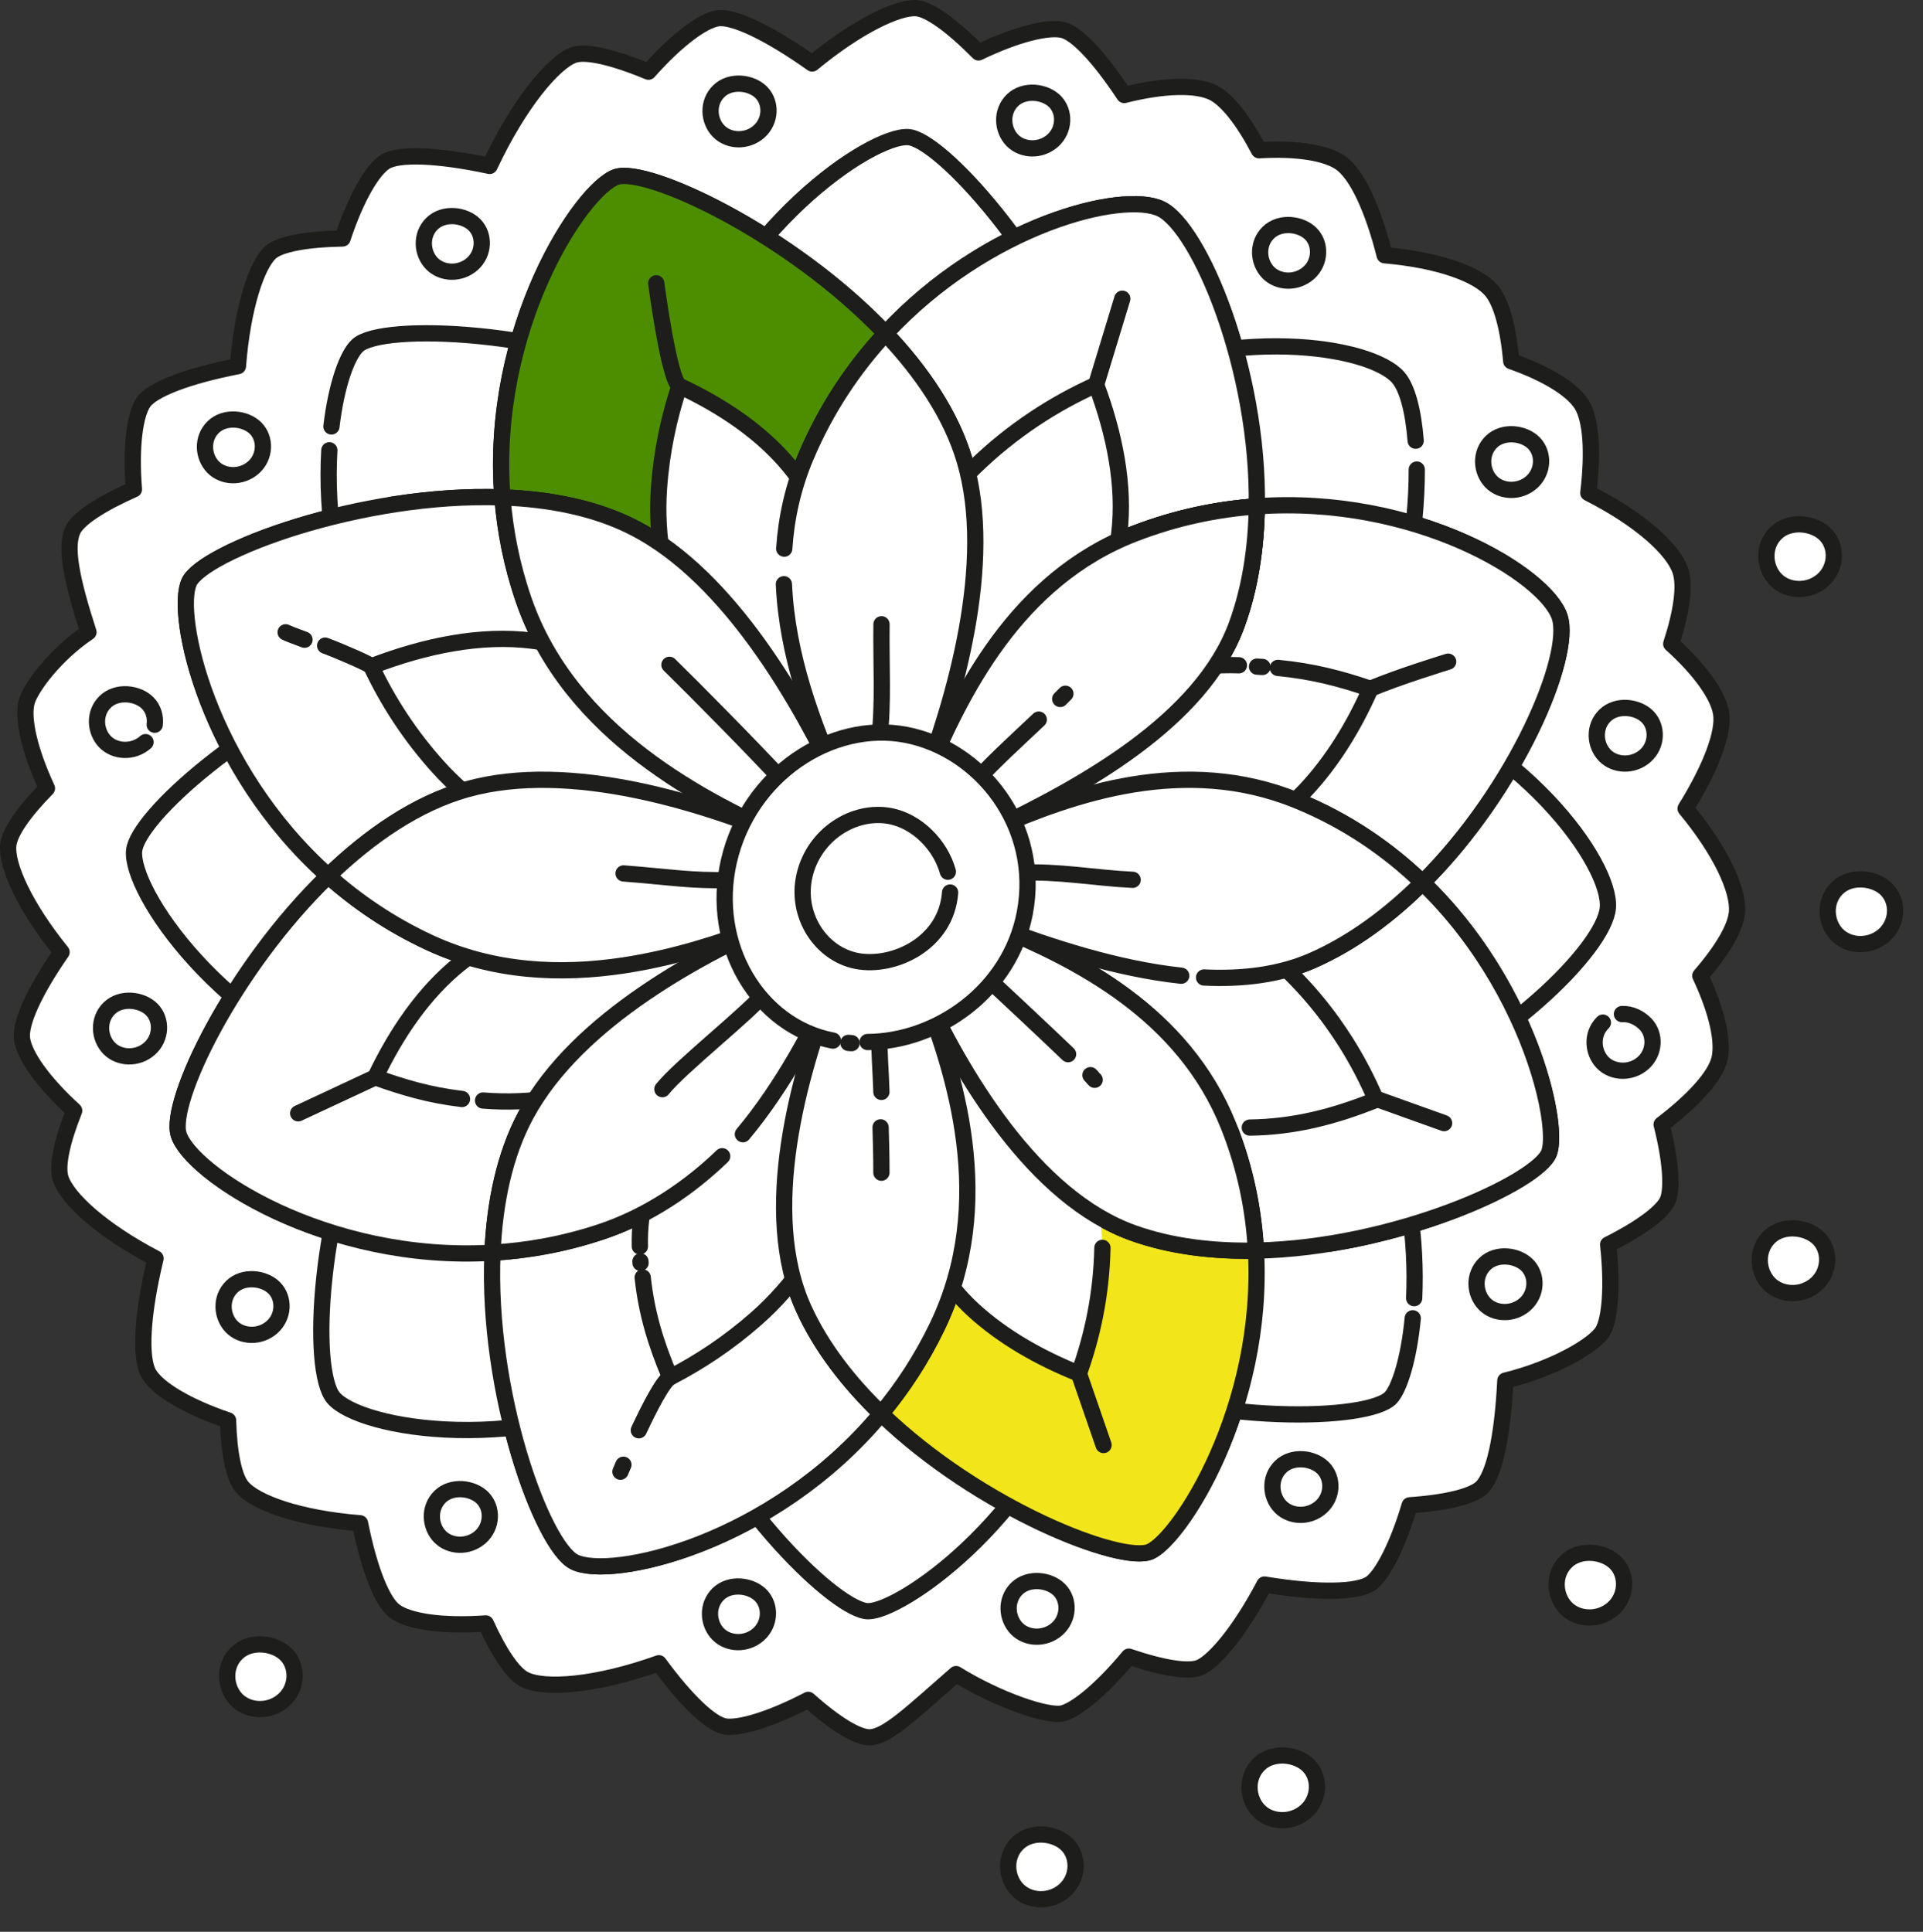 <?xml version="1.0" encoding="UTF-8" standalone="no"?>
<!DOCTYPE svg PUBLIC "-//W3C//DTD SVG 1.1//EN" "http://www.w3.org/Graphics/SVG/1.1/DTD/svg11.dtd">
<svg width="100%" height="100%" viewBox="0 0 213 214" version="1.1" xmlns="http://www.w3.org/2000/svg" xmlns:xlink="http://www.w3.org/1999/xlink" xml:space="preserve" xmlns:serif="http://www.serif.com/" style="fill-rule:evenodd;clip-rule:evenodd;stroke-linecap:round;stroke-linejoin:round;stroke-miterlimit:10;">
    <rect x="0" y="0" width="213" height="214" fill="#333333" stroke="none"/>
    <g id="clientes" transform="matrix(1,0,0,1,0,0)">
        <g transform="matrix(1,0,0,1,134.337,183.018)">
            <path d="M0,-172.774C-1.814,-173.661 -5.38,-173.613 -9.812,-172.494C-12.552,-176.646 -15.081,-179.339 -16.607,-179.698C-18.235,-180.082 -21.695,-179.26 -25.951,-177.211C-28.918,-180.213 -31.445,-182.027 -32.854,-182.113C-34.905,-182.24 -39.384,-180.106 -44.377,-175.985C-49.159,-179.38 -53.145,-181.277 -54.869,-180.987C-56.516,-180.711 -59.387,-178.607 -62.512,-175.076C-66.415,-176.698 -69.45,-177.392 -70.785,-176.927C-72.959,-176.168 -76.84,-171.598 -80.104,-164.639C-85.822,-165.865 -90.219,-166.031 -91.686,-165.087C-93.094,-164.18 -94.911,-161.106 -96.395,-156.601C-100.445,-156.525 -103.375,-155.971 -104.389,-155.044C-105.907,-153.652 -107.484,-148.933 -107.983,-142.458C-113.525,-141.379 -117.48,-139.869 -118.444,-138.463C-119.392,-137.082 -119.879,-133.545 -119.502,-128.818C-123.21,-127.179 -125.697,-125.535 -126.272,-124.287C-127.117,-122.452 -126.48,-118.988 -124.539,-112.99C-128.25,-110.492 -130.952,-106.821 -131.379,-105.271C-131.867,-103.5 -131.124,-99.973 -129.138,-95.688C-131.717,-93.058 -133.28,-90.796 -133.421,-89.387C-133.645,-87.134 -131.583,-82.575 -127.518,-77.545C-130.482,-73.275 -132.128,-69.707 -131.899,-67.947C-131.663,-66.125 -129.607,-63.162 -126.121,-59.981C-127.484,-56.558 -128.053,-53.865 -127.636,-52.51C-126.951,-50.284 -123.091,-46.743 -117.109,-43.611C-118.602,-37.439 -118.879,-32.566 -117.847,-30.822C-116.889,-29.202 -113.711,-27.235 -109.076,-25.67C-108.971,-22.028 -108.431,-19.361 -107.52,-18.289C-106.022,-16.524 -101.129,-14.803 -94.461,-14.274C-93.448,-9.216 -92.031,-5.586 -90.613,-4.532C-89.104,-3.411 -85.409,-2.83 -80.532,-3.177C-79.026,0.14 -77.496,2.392 -76.242,3.028C-74.041,4.145 -68.295,3.715 -61.361,1.233C-58.327,5.377 -55.562,8.004 -54.004,8.24C-52.476,8.472 -49.043,7.496 -44.812,5.29C-41.83,7.943 -39.341,9.466 -38.002,9.441C-36.104,9.405 -33.364,6.734 -28.438,2.435C-23.75,5.336 -18.229,7.186 -16.629,6.782C-15.132,6.405 -12.344,4.169 -9.299,0.501C-5.521,1.793 -2.634,2.24 -1.409,1.698C0.194,0.988 3.032,-2.359 5.721,-7.485C11.651,-6.503 16.173,-6.595 17.56,-7.655C18.782,-8.59 20.457,-11.718 21.807,-16.265C25.955,-16.552 28.916,-17.295 29.854,-18.301C31.142,-19.69 32.071,-23.578 32.403,-30.074C37.976,-31.448 42.366,-34.097 43.209,-35.566C43.975,-36.901 44.304,-40.435 43.788,-45.146C47.508,-47.017 49.951,-48.848 50.425,-50.14C50.905,-51.452 50.724,-54.492 49.714,-58.447C53.289,-61.173 55.617,-63.77 56.103,-65.642C56.597,-67.554 55.88,-70.929 53.997,-74.928C56.447,-77.756 57.915,-80.259 58.059,-81.961C58.265,-84.404 56.255,-88.753 52.367,-93.446C55.154,-97.946 56.621,-101.812 56.311,-103.951C56.027,-105.904 54.06,-108.738 50.777,-111.696C51.94,-115.253 52.327,-118.129 51.802,-119.754C51.021,-122.161 47.288,-125.525 41.592,-128.411C42.143,-132.962 41.899,-136.514 40.875,-138.185C39.869,-139.826 37.065,-141.603 33.053,-143.01C32.725,-146.775 31.942,-149.601 30.81,-150.895C29.232,-152.694 24.89,-154.237 19.035,-154.741C17.731,-159.91 15.962,-163.682 14.199,-164.95C12.638,-166.073 9.365,-166.628 5.121,-166.372C3.361,-169.716 1.546,-172.02 0,-172.774" style="fill:white;fill-rule:nonzero;"/>
        </g>
        <g transform="matrix(1,0,0,1,134.337,183.018)">
            <path d="M0,-172.774C-1.814,-173.661 -5.38,-173.613 -9.812,-172.494C-12.552,-176.646 -15.081,-179.339 -16.607,-179.698C-18.235,-180.082 -21.695,-179.26 -25.951,-177.211C-28.918,-180.213 -31.445,-182.027 -32.854,-182.113C-34.905,-182.24 -39.384,-180.106 -44.377,-175.985C-49.159,-179.38 -53.145,-181.277 -54.869,-180.987C-56.516,-180.711 -59.387,-178.607 -62.512,-175.076C-66.415,-176.698 -69.45,-177.392 -70.785,-176.927C-72.959,-176.168 -76.84,-171.598 -80.104,-164.639C-85.822,-165.865 -90.219,-166.031 -91.686,-165.087C-93.094,-164.18 -94.911,-161.106 -96.395,-156.601C-100.445,-156.525 -103.375,-155.971 -104.389,-155.044C-105.907,-153.652 -107.484,-148.933 -107.983,-142.458C-113.525,-141.379 -117.48,-139.869 -118.444,-138.463C-119.392,-137.082 -119.879,-133.545 -119.502,-128.818C-123.21,-127.179 -125.697,-125.535 -126.272,-124.287C-127.117,-122.452 -126.48,-118.988 -124.539,-112.99C-128.25,-110.492 -130.952,-106.821 -131.379,-105.271C-131.867,-103.5 -131.124,-99.973 -129.138,-95.688C-131.717,-93.058 -133.28,-90.796 -133.421,-89.387C-133.645,-87.134 -131.583,-82.575 -127.518,-77.545C-130.482,-73.275 -132.128,-69.707 -131.899,-67.947C-131.663,-66.125 -129.607,-63.162 -126.121,-59.981C-127.484,-56.558 -128.053,-53.865 -127.636,-52.51C-126.951,-50.284 -123.091,-46.743 -117.109,-43.611C-118.602,-37.439 -118.879,-32.566 -117.847,-30.822C-116.889,-29.202 -113.711,-27.235 -109.076,-25.67C-108.971,-22.028 -108.431,-19.361 -107.52,-18.289C-106.022,-16.524 -101.129,-14.803 -94.461,-14.274C-93.448,-9.216 -92.031,-5.586 -90.613,-4.532C-89.104,-3.411 -85.409,-2.83 -80.532,-3.177C-79.026,0.14 -77.496,2.392 -76.242,3.028C-74.041,4.145 -68.295,3.715 -61.361,1.233C-58.327,5.377 -55.562,8.004 -54.004,8.24C-52.476,8.472 -49.043,7.496 -44.812,5.29C-41.83,7.943 -39.341,9.466 -38.002,9.441C-36.104,9.405 -33.364,6.734 -28.438,2.435C-23.75,5.336 -18.229,7.186 -16.629,6.782C-15.132,6.405 -12.344,4.169 -9.299,0.501C-5.521,1.793 -2.634,2.24 -1.409,1.698C0.194,0.988 3.032,-2.359 5.721,-7.485C11.651,-6.503 16.173,-6.595 17.56,-7.655C18.782,-8.59 20.457,-11.718 21.807,-16.265C25.955,-16.552 28.916,-17.295 29.854,-18.301C31.142,-19.69 32.071,-23.578 32.403,-30.074C37.976,-31.448 42.366,-34.097 43.209,-35.566C43.975,-36.901 44.304,-40.435 43.788,-45.146C47.508,-47.017 49.951,-48.848 50.425,-50.14C50.905,-51.452 50.724,-54.492 49.714,-58.447C53.289,-61.173 55.617,-63.77 56.103,-65.642C56.597,-67.554 55.88,-70.929 53.997,-74.928C56.447,-77.756 57.915,-80.259 58.059,-81.961C58.265,-84.404 56.255,-88.753 52.367,-93.446C55.154,-97.946 56.621,-101.812 56.311,-103.951C56.027,-105.904 54.06,-108.738 50.777,-111.696C51.94,-115.253 52.327,-118.129 51.802,-119.754C51.021,-122.161 47.288,-125.525 41.592,-128.411C42.143,-132.962 41.899,-136.514 40.875,-138.185C39.869,-139.826 37.065,-141.603 33.053,-143.01C32.725,-146.775 31.942,-149.601 30.81,-150.895C29.232,-152.694 24.89,-154.237 19.035,-154.741C17.731,-159.91 15.962,-163.682 14.199,-164.95C12.638,-166.073 9.365,-166.628 5.121,-166.372C3.361,-169.716 1.546,-172.02 0,-172.774Z" style="fill:none;fill-rule:nonzero;stroke:rgb(29,29,27);stroke-width:1.8px;"/>
        </g>
        <g transform="matrix(1,0,0,1,87.836,58.425)">
            <path d="M0,34.697C-9.895,30.381 -24.717,22.836 -29.823,8.066C-31.161,4.193 -31.897,0.369 -32.188,-3.327C-47.964,-3.907 -65.352,2.731 -66.885,6.06C-68.542,9.658 -64.858,26.677 -51.481,38.604C-46.916,34.186 -41.69,30.579 -36.151,29.021C-24.617,25.777 -9.624,30.613 0,34.697Z" style="fill:white;fill-rule:nonzero;stroke:rgb(29,29,27);stroke-width:1.8px;"/>
        </g>
        <g transform="matrix(1,0,0,1,110.358,133.664)">
            <path d="M0,-31.017C8.945,-27.346 20.727,-21.446 25.715,-8.966C27.597,-4.262 28.509,0.405 28.757,4.876C44.217,4.56 60.034,-2.712 61.228,-5.97C62.406,-9.188 58.97,-24.555 47.205,-35.893C43.615,-32.32 39.518,-29.246 35.037,-27.271C24.716,-22.721 10.413,-27.121 0,-31.017Z" style="fill:white;fill-rule:nonzero;stroke:rgb(29,29,27);stroke-width:1.8px;"/>
        </g>
        <g transform="matrix(1,0,0,1,92.442,175.063)">
            <path d="M0,-66.331C-0.005,-66.321 -0.01,-66.31 -0.014,-66.3C-4.328,-56.613 -11.518,-43.371 -25.897,-38.592C-29.989,-37.23 -34.017,-36.524 -37.893,-36.291C-38.562,-20.765 -32.396,-3.847 -28.841,-2.043C-24.813,0 -6.891,-3.983 5.153,-18.459C1.593,-21.896 -1.464,-25.805 -3.413,-30.087C-8.276,-40.771 -4.026,-56.069 0,-66.331" style="fill:white;fill-rule:nonzero;"/>
        </g>
        <g transform="matrix(1,0,0,1,92.442,175.063)">
            <path d="M0,-66.331C-0.005,-66.321 -0.01,-66.31 -0.014,-66.3C-4.328,-56.613 -11.518,-43.371 -25.897,-38.592C-29.989,-37.23 -34.017,-36.524 -37.893,-36.291C-38.562,-20.765 -32.396,-3.847 -28.841,-2.043C-24.813,0 -6.891,-3.983 5.153,-18.459C1.593,-21.896 -1.464,-25.805 -3.413,-30.087C-8.276,-40.771 -4.026,-56.069 0,-66.331Z" style="fill:none;fill-rule:nonzero;stroke:rgb(29,29,27);stroke-width:1.8px;"/>
        </g>
        <g transform="matrix(1,0,0,1,128.598,85.442)">
            <path d="M0,-62.294C-4.192,-64.34 -19.303,-60.591 -30.513,-48.492C-26.487,-44.251 -23.23,-39.466 -21.738,-34.394C-18.411,-23.081 -22.853,-7.876 -26.675,2.046C-26.475,1.576 -26.273,1.096 -26.066,0.601C-22.2,-8.617 -16.076,-21.254 -2.921,-26.331C1.688,-28.11 6.247,-29.037 10.613,-29.35C10.84,-44.631 4.23,-60.229 0,-62.294" style="fill:white;fill-rule:nonzero;"/>
        </g>
        <g transform="matrix(1,0,0,1,128.598,85.442)">
            <path d="M0,-62.294C-4.192,-64.34 -19.303,-60.591 -30.513,-48.492C-26.487,-44.251 -23.23,-39.466 -21.738,-34.394C-18.411,-23.081 -22.853,-7.876 -26.675,2.046C-26.475,1.576 -26.273,1.096 -26.066,0.601C-22.2,-8.617 -16.076,-21.254 -2.921,-26.331C1.688,-28.11 6.247,-29.037 10.613,-29.35C10.84,-44.631 4.23,-60.229 0,-62.294Z" style="fill:none;fill-rule:nonzero;stroke:rgb(29,29,27);stroke-width:1.8px;"/>
        </g>
        <g transform="matrix(1,0,0,1,93.172,18.439)">
            <path d="M0,68.967L0.001,68.968C-0.199,68.498 -0.404,68.019 -0.616,67.526C-4.564,58.342 -9.402,45.159 -3.919,32.167C-1.639,26.765 1.453,22.245 4.913,18.511C-5.661,7.371 -21.565,-0.001 -24.917,1.169C-28.782,2.519 -38.992,17.927 -37.523,36.658C-32.206,36.855 -27.071,37.867 -22.789,40.107C-12.339,45.57 -4.482,59.326 0,68.967Z" style="fill:white;fill-rule:nonzero;stroke:rgb(29,29,27);stroke-width:1.8px;"/>
        </g>
        <g transform="matrix(1,0,0,1,58.013,86.358)">
            <path d="M0,-19.867C5.106,-5.097 19.929,2.447 29.823,6.764C35.597,9.214 39.438,11.394 39.438,11.394C39.438,11.394 37.81,7.261 35.16,1.05C35.16,1.05 35.16,1.049 35.159,1.048C30.677,-8.593 22.82,-22.349 12.37,-27.812C8.088,-30.052 2.953,-31.064 -2.364,-31.261C-2.074,-27.564 -1.338,-23.74 0,-19.867" style="fill:white;fill-rule:nonzero;"/>
        </g>
        <g transform="matrix(1,0,0,1,58.013,86.358)">
            <path d="M0,-19.867C5.106,-5.097 19.929,2.447 29.823,6.764C35.597,9.214 39.438,11.394 39.438,11.394C39.438,11.394 37.81,7.261 35.16,1.05C35.16,1.05 35.16,1.049 35.159,1.048C30.677,-8.593 22.82,-22.349 12.37,-27.812C8.088,-30.052 2.953,-31.064 -2.364,-31.261C-2.074,-27.564 -1.338,-23.74 0,-19.867Z" style="fill:none;fill-rule:nonzero;stroke:rgb(29,29,27);stroke-width:1.8px;"/>
        </g>
        <g transform="matrix(1,0,0,1,89.253,84.095)">
            <path d="M0,-33.489C-5.483,-20.497 -0.646,-7.314 3.303,1.869C3.515,2.363 3.72,2.842 3.92,3.313C6.726,9.345 8.197,13.656 8.197,13.656C8.197,13.656 10.041,9.615 12.67,3.393C16.492,-6.529 20.934,-21.734 17.606,-33.047C16.114,-38.119 12.857,-42.904 8.832,-47.145C5.372,-43.411 2.28,-38.891 0,-33.489" style="fill:white;fill-rule:nonzero;"/>
        </g>
        <g transform="matrix(1,0,0,1,89.253,84.095)">
            <path d="M0,-33.489C-5.483,-20.497 -0.646,-7.314 3.303,1.869C3.515,2.363 3.72,2.842 3.92,3.313C6.726,9.345 8.197,13.656 8.197,13.656C8.197,13.656 10.041,9.615 12.67,3.393C16.492,-6.529 20.934,-21.734 17.606,-33.047C16.114,-38.119 12.857,-42.904 8.832,-47.145C5.372,-43.411 2.28,-38.891 0,-33.489Z" style="fill:none;fill-rule:nonzero;stroke:rgb(29,29,27);stroke-width:1.8px;"/>
        </g>
        <g transform="matrix(1,0,0,1,97.451,87.408)">
            <path d="M0,10.344C0,10.344 -1.472,6.032 -4.277,0C-1.628,6.211 0,10.344 0,10.344Z" style="fill:white;fill-rule:nonzero;stroke:rgb(29,29,27);stroke-width:1.8px;"/>
        </g>
        <g transform="matrix(1,0,0,1,101.867,173.266)">
            <path d="M0,-64.296C0.006,-64.28 0.012,-64.267 0.018,-64.252C3.99,-54.421 8.524,-40.052 1.977,-26.386C0.219,-22.718 -1.915,-19.492 -4.271,-16.661C6.677,-6.092 22.411,0 25.53,-1.38C28.82,-2.836 38.212,-17.256 37.248,-34.726C32.563,-34.63 27.912,-35.166 23.711,-36.655C12.643,-40.578 4.586,-54.27 0,-64.296" style="fill:white;fill-rule:nonzero;"/>
        </g>
        <g transform="matrix(1,0,0,1,101.867,173.266)">
            <path d="M0,-64.296C0.006,-64.28 0.012,-64.267 0.018,-64.252C3.99,-54.421 8.524,-40.052 1.977,-26.386C0.219,-22.718 -1.915,-19.492 -4.271,-16.661C6.677,-6.092 22.411,0 25.53,-1.38C28.82,-2.836 38.212,-17.256 37.248,-34.726C32.563,-34.63 27.912,-35.166 23.711,-36.655C12.643,-40.578 4.586,-54.27 0,-64.296Z" style="fill:none;fill-rule:nonzero;stroke:rgb(29,29,27);stroke-width:1.8px;"/>
        </g>
        <g transform="matrix(1,0,0,1,136.073,111.69)">
            <path d="M0,13.008C-4.988,0.529 -16.77,-5.372 -25.715,-9.043C-32.999,-11.767 -38.622,-13.938 -38.622,-13.938C-38.622,-13.938 -36.743,-9 -34.206,-2.721C-29.62,7.306 -21.563,20.997 -10.495,24.92C-6.294,26.409 -1.643,26.946 3.042,26.85C2.794,22.379 1.882,17.712 0,13.008" style="fill:white;fill-rule:nonzero;"/>
        </g>
        <g transform="matrix(1,0,0,1,136.073,111.69)">
            <path d="M0,13.008C-4.988,0.529 -16.77,-5.372 -25.715,-9.043C-32.999,-11.767 -38.622,-13.938 -38.622,-13.938C-38.622,-13.938 -36.743,-9 -34.206,-2.721C-29.62,7.306 -21.563,20.997 -10.495,24.92C-6.294,26.409 -1.643,26.946 3.042,26.85C2.794,22.379 1.882,17.712 0,13.008Z" style="fill:none;fill-rule:nonzero;stroke:rgb(29,29,27);stroke-width:1.8px;"/>
        </g>
        <g transform="matrix(1,0,0,1,103.843,107.477)">
            <path d="M0,39.403C6.548,25.737 2.014,11.368 -1.959,1.537C-1.965,1.522 -1.971,1.508 -1.977,1.493C-4.877,-4.847 -6.393,-9.725 -6.393,-9.725C-6.393,-9.725 -8.644,-4.937 -11.401,1.256C-15.428,11.517 -19.678,26.815 -14.814,37.5C-12.865,41.782 -9.809,45.69 -6.248,49.128C-3.892,46.297 -1.758,43.071 0,39.403" style="fill:white;fill-rule:nonzero;"/>
        </g>
        <g transform="matrix(1,0,0,1,103.843,107.477)">
            <path d="M0,39.403C6.548,25.737 2.014,11.368 -1.959,1.537C-1.965,1.522 -1.971,1.508 -1.977,1.493C-4.877,-4.847 -6.393,-9.725 -6.393,-9.725C-6.393,-9.725 -8.644,-4.937 -11.401,1.256C-15.428,11.517 -19.678,26.815 -14.814,37.5C-12.865,41.782 -9.809,45.69 -6.248,49.128C-3.892,46.297 -1.758,43.071 0,39.403Z" style="fill:none;fill-rule:nonzero;stroke:rgb(29,29,27);stroke-width:1.8px;"/>
        </g>
        <g transform="matrix(1,0,0,1,97.451,108.97)">
            <path d="M0,-11.218C0,-11.218 1.516,-6.34 4.416,0C1.879,-6.28 0,-11.218 0,-11.218Z" style="fill:white;fill-rule:nonzero;stroke:rgb(29,29,27);stroke-width:1.8px;"/>
        </g>
        <g transform="matrix(1,0,0,1,87.442,135.455)">
            <path d="M0,-34.002C-9.978,-29.88 -25.7,-24.456 -39.873,-31.041C-44.198,-33.05 -47.913,-35.596 -51.087,-38.426C-61.731,-28.125 -68.764,-13.393 -67.654,-9.781C-66.342,-5.516 -51.37,4.424 -32.893,3.317C-32.656,-2.187 -31.568,-7.517 -29.191,-11.934C-23.515,-22.486 -9.622,-29.914 0,-34.002Z" style="fill:white;fill-rule:nonzero;stroke:rgb(29,29,27);stroke-width:1.8px;"/>
        </g>
        <g transform="matrix(1,0,0,1,47.569,90.787)">
            <path d="M0,13.627C14.173,20.212 29.896,14.788 39.873,10.666C45.646,8.214 49.882,6.965 49.882,6.965C49.882,6.965 46.115,4.886 40.268,2.335C30.644,-1.749 15.65,-6.585 4.116,-3.341C-1.423,-1.783 -6.648,1.824 -11.214,6.242C-8.04,9.072 -4.325,11.618 0,13.627" style="fill:white;fill-rule:nonzero;"/>
        </g>
        <g transform="matrix(1,0,0,1,47.569,90.787)">
            <path d="M0,13.627C14.173,20.212 29.896,14.788 39.873,10.666C45.646,8.214 49.882,6.965 49.882,6.965C49.882,6.965 46.115,4.886 40.268,2.335C30.644,-1.749 15.65,-6.585 4.116,-3.341C-1.423,-1.783 -6.648,1.824 -11.214,6.242C-8.04,9.072 -4.325,11.618 0,13.627Z" style="fill:none;fill-rule:nonzero;stroke:rgb(29,29,27);stroke-width:1.8px;"/>
        </g>
        <g transform="matrix(1,0,0,1,66.544,100.052)">
            <path d="M0,36.419C14.38,31.64 21.569,18.398 25.884,8.711C25.888,8.7 25.893,8.69 25.897,8.68C28.446,2.184 30.906,-2.301 30.906,-2.301C30.906,-2.301 26.794,-1.035 20.897,1.4C11.275,5.488 -2.617,12.916 -8.294,23.469C-10.671,27.886 -11.759,33.216 -11.995,38.72C-8.119,38.486 -4.092,37.78 0,36.419" style="fill:white;fill-rule:nonzero;"/>
        </g>
        <g transform="matrix(1,0,0,1,66.544,100.052)">
            <path d="M0,36.419C14.38,31.64 21.569,18.398 25.884,8.711C25.888,8.7 25.893,8.69 25.897,8.68C28.446,2.184 30.906,-2.301 30.906,-2.301C30.906,-2.301 26.794,-1.035 20.897,1.4C11.275,5.488 -2.617,12.916 -8.294,23.469C-10.671,27.886 -11.759,33.216 -11.995,38.72C-8.119,38.486 -4.092,37.78 0,36.419Z" style="fill:none;fill-rule:nonzero;stroke:rgb(29,29,27);stroke-width:1.8px;"/>
        </g>
        <g transform="matrix(1,0,0,1,97.451,101.453)">
            <path d="M0,-3.701C0,-3.701 -4.236,-2.452 -10.009,0C-4.112,-2.435 0,-3.701 0,-3.701Z" style="fill:white;fill-rule:nonzero;stroke:rgb(29,29,27);stroke-width:1.8px;"/>
        </g>
        <g transform="matrix(1,0,0,1,87.836,97.752)">
            <path d="M0,-4.63C5.848,-2.079 9.614,0 9.614,0C9.614,0 5.773,-2.18 0,-4.63Z" style="fill:white;fill-rule:nonzero;stroke:rgb(29,29,27);stroke-width:1.8px;"/>
        </g>
        <g transform="matrix(1,0,0,1,92.442,97.752)">
            <path d="M0,10.98C2.758,4.788 5.009,0 5.009,0C5.009,0 2.549,4.484 0,10.98Z" style="fill:white;fill-rule:nonzero;stroke:rgb(29,29,27);stroke-width:1.8px;"/>
        </g>
        <g transform="matrix(1,0,0,1,109.937,60.735)">
            <path d="M0,31.13C8.854,27.244 21.281,22.865 33.725,27.943C39.288,30.214 43.876,33.423 47.626,37.036C58.09,26.622 64.224,11.937 62.821,7.613C61.312,2.961 46.882,-5.906 29.274,-4.642C29.208,-0.105 28.544,4.404 27.029,8.525C23.134,19.11 10.035,26.344 0,31.13Z" style="fill:white;fill-rule:nonzero;stroke:rgb(29,29,27);stroke-width:1.8px;"/>
        </g>
        <g transform="matrix(1,0,0,1,143.661,105.866)">
            <path d="M0,-17.187C-12.443,-22.265 -24.871,-17.886 -33.725,-14C-40.744,-10.652 -46.211,-8.114 -46.211,-8.114C-46.211,-8.114 -40.907,-6.338 -33.304,-3.218C-22.891,0.678 -8.588,5.078 1.733,0.528C6.214,-1.448 10.312,-4.521 13.901,-8.094C10.151,-11.708 5.563,-14.916 0,-17.187" style="fill:white;fill-rule:nonzero;"/>
        </g>
        <g transform="matrix(1,0,0,1,143.661,105.866)">
            <path d="M0,-17.187C-12.443,-22.265 -24.871,-17.886 -33.725,-14C-40.744,-10.652 -46.211,-8.114 -46.211,-8.114C-46.211,-8.114 -40.907,-6.338 -33.304,-3.218C-22.891,0.678 -8.588,5.078 1.733,0.528C6.214,-1.448 10.312,-4.521 13.901,-8.094C10.151,-11.708 5.563,-14.916 0,-17.187Z" style="fill:none;fill-rule:nonzero;stroke:rgb(29,29,27);stroke-width:1.8px;"/>
        </g>
        <g transform="matrix(1,0,0,1,125.677,94.733)">
            <path d="M0,-35.622C-13.155,-30.545 -19.279,-17.908 -23.146,-8.689C-23.353,-8.195 -23.554,-7.715 -23.754,-7.245L-23.754,-7.244C-26.146,-1.036 -28.227,3.019 -28.227,3.019C-28.227,3.019 -23.266,0.436 -15.74,-2.868C-5.705,-7.654 7.394,-14.888 11.289,-25.474C12.804,-29.594 13.468,-34.103 13.534,-38.641C9.168,-38.328 4.609,-37.401 0,-35.622" style="fill:white;fill-rule:nonzero;"/>
        </g>
        <g transform="matrix(1,0,0,1,125.677,94.733)">
            <path d="M0,-35.622C-13.155,-30.545 -19.279,-17.908 -23.146,-8.689C-23.353,-8.195 -23.554,-7.715 -23.754,-7.245L-23.754,-7.244C-26.146,-1.036 -28.227,3.019 -28.227,3.019C-28.227,3.019 -23.266,0.436 -15.74,-2.868C-5.705,-7.654 7.394,-14.888 11.289,-25.474C12.804,-29.594 13.468,-34.103 13.534,-38.641C9.168,-38.328 4.609,-37.401 0,-35.622Z" style="fill:none;fill-rule:nonzero;stroke:rgb(29,29,27);stroke-width:1.8px;"/>
        </g>
        <g transform="matrix(1,0,0,1,97.451,91.865)">
            <path d="M0,5.887C0,5.887 5.467,3.349 12.486,0C4.961,3.304 0,5.887 0,5.887Z" style="fill:white;fill-rule:nonzero;stroke:rgb(29,29,27);stroke-width:1.8px;"/>
        </g>
        <g transform="matrix(1,0,0,1,101.923,97.751)">
            <path d="M0,-10.262L0,-10.263C-2.629,-4.041 -4.473,0.001 -4.473,0.001C-4.473,0.001 -2.393,-4.054 0,-10.262Z" style="fill:white;fill-rule:nonzero;stroke:rgb(29,29,27);stroke-width:1.8px;"/>
        </g>
        <g transform="matrix(1,0,0,1,97.451,102.648)">
            <path d="M0,-4.896C0,-4.896 5.623,-2.725 12.907,0C5.304,-3.121 0,-4.896 0,-4.896Z" style="fill:white;fill-rule:nonzero;stroke:rgb(29,29,27);stroke-width:1.8px;"/>
        </g>
        <g transform="matrix(1,0,0,1,156.807,77.887)">
            <path d="M0,-29.065C-0.265,-32.427 -0.948,-34.949 -1.944,-36.086C-5.019,-39.595 -20.402,-41.985 -35.421,-35.167C-33.35,-29.698 -32.199,-24.025 -32.785,-18.771C-34.095,-7.051 -44.073,5.25 -51.437,12.92C-51.071,12.564 -50.7,12.199 -50.316,11.824C-43.186,4.819 -32.648,-4.463 -18.554,-4.055C-13.614,-3.913 -9.053,-3.003 -4.905,-1.601C-1.332,-9.773 0.135,-18.945 0.122,-25.87" style="fill:white;fill-rule:nonzero;stroke:rgb(29,29,27);stroke-width:1.8px;"/>
        </g>
        <g transform="matrix(1,0,0,1,97.274,87.349)">
            <path d="M0,11.191C0,11.191 0.311,6.646 0.059,0C0.098,6.751 0,11.191 0,11.191Z" style="fill:white;fill-rule:nonzero;stroke:rgb(29,29,27);stroke-width:1.8px;"/>
        </g>
        <g transform="matrix(1,0,0,1,97.274,110.594)">
            <path d="M0,-12.054C0,-12.054 -0.49,-6.969 -0.269,0C-0.178,-6.773 0,-12.054 0,-12.054Z" style="fill:white;fill-rule:nonzero;stroke:rgb(29,29,27);stroke-width:1.8px;"/>
        </g>
        <g transform="matrix(1,0,0,1,97.274,98.054)">
            <path d="M0,0.486C0,0.486 -4.389,0 -10.661,0.027C-4.282,0.062 0,0.486 0,0.486Z" style="fill:white;fill-rule:nonzero;stroke:rgb(29,29,27);stroke-width:1.8px;"/>
        </g>
        <g transform="matrix(1,0,0,1,90.201,98.54)">
            <path d="M0,-7.988C4.404,-3.374 7.073,0 7.073,0C7.073,0 4.375,-3.496 0,-7.988Z" style="fill:white;fill-rule:nonzero;stroke:rgb(29,29,27);stroke-width:1.8px;"/>
        </g>
        <g transform="matrix(1,0,0,1,88.407,98.539)">
            <path d="M0,8.188C4.939,3.545 8.867,0 8.867,0C8.867,0 4.864,3.184 0,8.188Z" style="fill:white;fill-rule:nonzero;stroke:rgb(29,29,27);stroke-width:1.8px;"/>
        </g>
        <g transform="matrix(1,0,0,1,36.479,178.553)">
            <path d="M0,-128.669C-0.393,-121.84 0.622,-112.944 4.738,-104.318C-9.063,-98.94 -21.248,-88.076 -21.622,-84.316C-22.062,-79.875 -12.103,-64.917 5.362,-58.788C-1.261,-44.73 -2.122,-26.744 0.458,-23.705C3.381,-20.263 21.448,-17.001 38.156,-25.689C44.162,-11.705 56.313,0 59.723,-0.065C63.32,-0.135 77.56,-9.798 83.432,-26.28C97.809,-20.588 115.208,-21.174 117.568,-23.716C118.532,-24.753 119.57,-28.003 120.004,-32.518" style="fill:white;fill-rule:nonzero;stroke:rgb(29,29,27);stroke-width:1.8px;"/>
        </g>
        <g transform="matrix(1,0,0,1,156.64,14.937)">
            <path d="M0,128.869C0.284,122.684 -0.571,114.716 -3.943,106.883C9.735,101.328 21.073,90.159 21.453,85.631C21.861,80.757 11.986,66.998 -4.738,61.349C-8.886,59.948 -13.447,59.038 -18.387,58.895C-32.481,58.487 -43.019,67.769 -50.149,74.774C-50.533,75.149 -50.904,75.515 -51.27,75.871C-55.879,80.67 -59.366,83.603 -59.366,83.603C-59.366,83.603 -56.103,80.59 -51.27,75.871C-43.906,68.201 -33.928,55.899 -32.618,44.18C-32.032,38.926 -33.183,33.253 -35.254,27.784C-40.693,13.421 -52.507,0.469 -56.05,0.251C-60.136,0 -75.513,10.257 -81.407,28.098C-95.729,21.458 -114.331,20.851 -117.033,23.328C-118.186,24.385 -119.382,27.691 -119.929,32.305" style="fill:none;fill-rule:nonzero;stroke:rgb(29,29,27);stroke-width:1.8px;"/>
        </g>
        <g transform="matrix(1,0,0,1,105.37,98.54)">
            <path d="M0,-7.732C-4.832,-3.013 -8.096,0 -8.096,0C-8.096,0 -4.608,-2.933 0,-7.732Z" style="fill:white;fill-rule:nonzero;stroke:rgb(29,29,27);stroke-width:1.8px;"/>
        </g>
        <g transform="matrix(1,0,0,1,87.836,58.425)">
            <path d="M0,34.697C-9.895,30.381 -24.717,22.836 -29.823,8.066C-31.161,4.193 -31.897,0.369 -32.188,-3.327C-47.964,-3.907 -65.352,2.731 -66.885,6.06C-68.542,9.658 -64.858,26.677 -51.481,38.604C-46.916,34.186 -41.69,30.579 -36.151,29.021C-24.617,25.777 -9.624,30.613 0,34.697Z" style="fill:white;fill-rule:nonzero;stroke:rgb(29,29,27);stroke-width:1.8px;"/>
        </g>
        <g transform="matrix(1,0,0,1,110.358,133.664)">
            <path d="M0,-31.017C8.945,-27.346 20.727,-21.446 25.715,-8.966C27.597,-4.262 28.509,0.405 28.757,4.876C44.217,4.56 60.034,-2.712 61.228,-5.97C61.626,-7.057 61.498,-9.53 60.699,-12.765C60.524,-13.475 60.316,-14.221 60.074,-14.997C58.162,-21.162 54.124,-29.225 47.205,-35.893C43.615,-32.32 39.518,-29.246 35.037,-27.271C24.716,-22.721 10.413,-27.121 0,-31.017Z" style="fill:white;fill-rule:nonzero;stroke:rgb(29,29,27);stroke-width:1.8px;"/>
        </g>
        <g transform="matrix(1,0,0,1,92.442,175.063)">
            <path d="M0,-66.331C-0.005,-66.321 -0.01,-66.31 -0.014,-66.3C-4.328,-56.613 -11.518,-43.371 -25.897,-38.592C-29.989,-37.23 -34.017,-36.524 -37.893,-36.291C-38.562,-20.765 -32.396,-3.847 -28.841,-2.043C-24.813,0 -6.891,-3.983 5.153,-18.459C1.593,-21.896 -1.464,-25.805 -3.413,-30.087C-8.276,-40.771 -4.026,-56.069 0,-66.331" style="fill:white;fill-rule:nonzero;"/>
        </g>
        <g transform="matrix(1,0,0,1,92.442,175.063)">
            <path d="M0,-66.331C-0.005,-66.321 -0.01,-66.31 -0.014,-66.3C-4.328,-56.613 -11.518,-43.371 -25.897,-38.592C-29.989,-37.23 -34.017,-36.524 -37.893,-36.291C-38.562,-20.765 -32.396,-3.847 -28.841,-2.043C-24.813,0 -6.891,-3.983 5.153,-18.459C1.593,-21.896 -1.464,-25.805 -3.413,-30.087C-8.276,-40.771 -4.026,-56.069 0,-66.331Z" style="fill:none;fill-rule:nonzero;stroke:rgb(29,29,27);stroke-width:1.8px;"/>
        </g>
        <g transform="matrix(1,0,0,1,128.598,85.442)">
            <path d="M0,-62.294C-4.192,-64.34 -19.303,-60.591 -30.513,-48.492C-26.487,-44.251 -23.23,-39.466 -21.738,-34.394C-18.411,-23.081 -22.853,-7.876 -26.675,2.046C-26.475,1.576 -26.273,1.096 -26.066,0.601C-22.2,-8.617 -16.076,-21.254 -2.921,-26.331C1.688,-28.11 6.247,-29.037 10.613,-29.35C10.84,-44.631 4.23,-60.229 0,-62.294" style="fill:white;fill-rule:nonzero;"/>
        </g>
        <g transform="matrix(1,0,0,1,128.598,85.442)">
            <path d="M0,-62.294C-4.192,-64.34 -19.303,-60.591 -30.513,-48.492C-26.487,-44.251 -23.23,-39.466 -21.738,-34.394C-18.411,-23.081 -22.853,-7.876 -26.675,2.046C-26.475,1.576 -26.273,1.096 -26.066,0.601C-22.2,-8.617 -16.076,-21.254 -2.921,-26.331C1.688,-28.11 6.247,-29.037 10.613,-29.35C10.84,-44.631 4.23,-60.229 0,-62.294Z" style="fill:none;fill-rule:nonzero;stroke:rgb(29,29,27);stroke-width:1.8px;"/>
        </g>
        <g transform="matrix(1,0,0,1,93.172,18.439)">
            <path d="M0,68.967L0.001,68.968C-0.199,68.498 -0.404,68.019 -0.616,67.526C-4.564,58.342 -9.402,45.159 -3.919,32.167C-1.639,26.765 1.453,22.245 4.913,18.511C-5.661,7.371 -21.565,-0.001 -24.917,1.169C-28.782,2.519 -38.992,17.927 -37.523,36.658C-32.206,36.855 -27.071,37.867 -22.789,40.107C-12.339,45.57 -4.482,59.326 0,68.967Z" style="fill:rgb(77,142,0);fill-rule:nonzero;stroke:rgb(29,29,27);stroke-width:1.8px;"/>
        </g>
        <g transform="matrix(1,0,0,1,97.451,87.408)">
            <path d="M0,10.344C0,10.344 -1.472,6.032 -4.277,0C-1.628,6.211 0,10.344 0,10.344Z" style="fill:white;fill-rule:nonzero;stroke:rgb(29,29,27);stroke-width:1.8px;"/>
        </g>
        <g transform="matrix(1,0,0,1,101.867,173.266)">
            <path d="M0,-64.296C0.006,-64.28 0.012,-64.267 0.018,-64.252C3.99,-54.421 8.524,-40.052 1.977,-26.386C0.219,-22.718 -1.915,-19.492 -4.271,-16.661C6.677,-6.092 22.411,0 25.53,-1.38C28.82,-2.836 38.212,-17.256 37.248,-34.726C32.563,-34.63 27.912,-35.166 23.711,-36.655C12.643,-40.578 4.586,-54.27 0,-64.296" style="fill:rgb(242,230,26);fill-rule:nonzero;"/>
        </g>
        <g transform="matrix(1,0,0,1,101.867,173.266)">
            <path d="M0,-64.296C0.006,-64.28 0.012,-64.267 0.018,-64.252C3.99,-54.421 8.524,-40.052 1.977,-26.386C0.219,-22.718 -1.915,-19.492 -4.271,-16.661C6.677,-6.092 22.411,0 25.53,-1.38C28.82,-2.836 38.212,-17.256 37.248,-34.726C32.563,-34.63 27.912,-35.166 23.711,-36.655C12.643,-40.578 4.586,-54.27 0,-64.296Z" style="fill:none;fill-rule:nonzero;stroke:rgb(29,29,27);stroke-width:1.8px;"/>
        </g>
        <g transform="matrix(1,0,0,1,97.451,108.97)">
            <path d="M0,-11.218C0,-11.218 1.516,-6.34 4.416,0C1.879,-6.28 0,-11.218 0,-11.218Z" style="fill:white;fill-rule:nonzero;stroke:rgb(29,29,27);stroke-width:1.8px;"/>
        </g>
        <g transform="matrix(1,0,0,1,87.442,135.455)">
            <path d="M0,-34.002C-9.978,-29.88 -25.7,-24.456 -39.873,-31.041C-44.198,-33.05 -47.913,-35.596 -51.087,-38.426C-61.731,-28.125 -68.764,-13.393 -67.654,-9.781C-66.342,-5.516 -51.37,4.424 -32.893,3.317C-32.656,-2.187 -31.568,-7.517 -29.191,-11.934C-23.515,-22.486 -9.622,-29.914 0,-34.002Z" style="fill:white;fill-rule:nonzero;stroke:rgb(29,29,27);stroke-width:1.8px;"/>
        </g>
        <g transform="matrix(1,0,0,1,97.451,101.453)">
            <path d="M0,-3.701C0,-3.701 -4.236,-2.452 -10.009,0C-4.112,-2.435 0,-3.701 0,-3.701Z" style="fill:white;fill-rule:nonzero;stroke:rgb(29,29,27);stroke-width:1.8px;"/>
        </g>
        <g transform="matrix(1,0,0,1,87.836,97.752)">
            <path d="M0,-4.63C5.848,-2.079 9.614,0 9.614,0C9.614,0 5.773,-2.18 0,-4.63Z" style="fill:white;fill-rule:nonzero;stroke:rgb(29,29,27);stroke-width:1.8px;"/>
        </g>
        <g transform="matrix(1,0,0,1,92.442,97.752)">
            <path d="M0,10.98C2.758,4.788 5.009,0 5.009,0C5.009,0 2.549,4.484 0,10.98Z" style="fill:white;fill-rule:nonzero;stroke:rgb(29,29,27);stroke-width:1.8px;"/>
        </g>
        <g transform="matrix(1,0,0,1,109.937,60.735)">
            <path d="M0,31.13C8.854,27.244 21.281,22.865 33.725,27.943C39.288,30.214 43.876,33.423 47.626,37.036C58.09,26.622 64.224,11.937 62.821,7.613C61.312,2.961 46.882,-5.906 29.274,-4.642C29.208,-0.105 28.544,4.404 27.029,8.525C23.134,19.11 10.035,26.344 0,31.13Z" style="fill:white;fill-rule:nonzero;stroke:rgb(29,29,27);stroke-width:1.8px;"/>
        </g>
        <g transform="matrix(1,0,0,1,125.677,94.733)">
            <path d="M0,-35.622C-13.155,-30.545 -19.279,-17.908 -23.146,-8.689C-23.353,-8.195 -23.554,-7.715 -23.754,-7.245L-23.754,-7.244C-26.146,-1.036 -28.227,3.019 -28.227,3.019C-28.227,3.019 -23.266,0.436 -15.74,-2.868C-5.705,-7.654 7.394,-14.888 11.289,-25.474C12.804,-29.594 13.468,-34.103 13.534,-38.641C9.168,-38.328 4.609,-37.401 0,-35.622" style="fill:white;fill-rule:nonzero;"/>
        </g>
        <g transform="matrix(1,0,0,1,125.677,94.733)">
            <path d="M0,-35.622C-13.155,-30.545 -19.279,-17.908 -23.146,-8.689C-23.353,-8.195 -23.554,-7.715 -23.754,-7.245L-23.754,-7.244C-26.146,-1.036 -28.227,3.019 -28.227,3.019C-28.227,3.019 -23.266,0.436 -15.74,-2.868C-5.705,-7.654 7.394,-14.888 11.289,-25.474C12.804,-29.594 13.468,-34.103 13.534,-38.641C9.168,-38.328 4.609,-37.401 0,-35.622Z" style="fill:none;fill-rule:nonzero;stroke:rgb(29,29,27);stroke-width:1.8px;"/>
        </g>
        <g transform="matrix(1,0,0,1,97.451,91.865)">
            <path d="M0,5.887C0,5.887 5.467,3.349 12.486,0C4.961,3.304 0,5.887 0,5.887Z" style="fill:white;fill-rule:nonzero;stroke:rgb(29,29,27);stroke-width:1.8px;"/>
        </g>
        <g transform="matrix(1,0,0,1,101.923,97.751)">
            <path d="M0,-10.262L0,-10.263C-2.629,-4.041 -4.473,0.001 -4.473,0.001C-4.473,0.001 -2.393,-4.054 0,-10.262Z" style="fill:white;fill-rule:nonzero;stroke:rgb(29,29,27);stroke-width:1.8px;"/>
        </g>
        <g transform="matrix(1,0,0,1,97.451,102.648)">
            <path d="M0,-4.896C0,-4.896 5.623,-2.725 12.907,0C5.304,-3.121 0,-4.896 0,-4.896Z" style="fill:white;fill-rule:nonzero;stroke:rgb(29,29,27);stroke-width:1.8px;"/>
        </g>
        <g transform="matrix(-0.944,0.33,0.33,0.944,152.535,77.641)">
            <path d="M-8.861,-1.504C-8.861,-1.504 -2.937,-1.74 0.255,-1.504" style="fill:white;fill-rule:nonzero;stroke:rgb(29,29,27);stroke-width:1.8px;"/>
        </g>
        <g transform="matrix(-0.291,0.957,0.957,0.291,126.997,40.626)">
            <path d="M-6.423,-4.762C-6.423,-4.762 3.425,-4.761 3.53,-4.762" style="fill:white;fill-rule:nonzero;stroke:rgb(29,29,27);stroke-width:1.8px;"/>
        </g>
        <g transform="matrix(0.221,0.975,0.975,-0.221,79.233,34.557)">
            <path d="M-4.54,-5.683C-4.54,-5.683 6.305,-6.685 7.113,-5.683" style="fill:white;fill-rule:nonzero;stroke:rgb(29,29,27);stroke-width:1.8px;"/>
        </g>
        <g transform="matrix(0.912,0.409,0.409,-0.912,36.706,70.575)">
            <path d="M-0.245,-1.147C1.779,-1.017 5.242,-0.996 5.354,-1.147" style="fill:white;fill-rule:nonzero;stroke:rgb(29,29,27);stroke-width:1.8px;"/>
        </g>
        <g transform="matrix(0.931,0.365,0.365,-0.931,31.861,69.691)">
            <path d="M-0.077,-0.41C0.192,-0.44 1.053,-0.432 2.167,-0.41" style="fill:white;fill-rule:nonzero;stroke:rgb(29,29,27);stroke-width:1.8px;"/>
        </g>
        <g transform="matrix(0.906,-0.423,-0.423,-0.906,34.274,124.95)">
            <path d="M-0.442,1.993L8.977,1.993" style="fill:none;fill-rule:nonzero;stroke:rgb(29,29,27);stroke-width:1.8px;"/>
        </g>
        <g transform="matrix(0.509,-0.861,-0.861,-0.509,74.136,158.495)">
            <path d="M-1.673,2.933C1.199,3.208 4.387,3.388 5.14,2.933" style="fill:white;fill-rule:nonzero;stroke:rgb(29,29,27);stroke-width:1.8px;"/>
        </g>
        <g transform="matrix(0.392,-0.92,-0.92,-0.392,69.179,162.949)">
            <path d="M-0.256,0.387C-0.256,0.387 0.059,0.389 0.585,0.387" style="fill:white;fill-rule:nonzero;stroke:rgb(29,29,27);stroke-width:1.8px;"/>
        </g>
        <g transform="matrix(-0.326,-0.945,-0.945,0.326,124.166,153.54)">
            <path d="M-5.553,3.958L2.821,3.958" style="fill:none;fill-rule:nonzero;stroke:rgb(29,29,27);stroke-width:1.8px;"/>
        </g>
        <g transform="matrix(-0.941,-0.337,-0.337,0.941,153.348,120.67)">
            <path d="M-7.485,1.301L0.226,1.301" style="fill:none;fill-rule:nonzero;stroke:rgb(29,29,27);stroke-width:1.8px;"/>
        </g>
        <g transform="matrix(-0.173,0.985,0.985,0.173,97.335,97.749)">
            <path d="M0.765,-0.926C0.31,-0.901 -0.034,-0.524 -0.028,-0.124C-0.022,0.275 0.309,0.663 0.765,0.656C1.222,0.65 1.585,0.192 1.58,-0.208C1.574,-0.606 1.207,-0.951 0.765,-0.926" style="fill:rgb(30,27,16);fill-rule:nonzero;"/>
        </g>
        <g transform="matrix(-0.173,0.985,0.985,0.173,97.335,97.749)">
            <path d="M0.765,-0.926C0.31,-0.901 -0.034,-0.524 -0.028,-0.124C-0.022,0.275 0.309,0.663 0.765,0.656C1.222,0.65 1.585,0.192 1.58,-0.208C1.574,-0.606 1.207,-0.951 0.765,-0.926Z" style="fill:none;fill-rule:nonzero;stroke:rgb(29,29,27);stroke-width:1.8px;"/>
        </g>
        <g transform="matrix(0.071,0.997,0.997,-0.071,86.858,63.053)">
            <path d="M-0.059,-0.063C0.03,-0.069 -0.021,-0.058 0.068,-0.063" style="fill:white;fill-rule:nonzero;stroke:rgb(29,29,27);stroke-width:1.8px;"/>
        </g>
        <g transform="matrix(0.683,-0.73,-0.73,-0.683,81.193,127.057)">
            <path d="M-0.063,0.146C0.07,0.145 0.203,0.145 0.336,0.146" style="fill:white;fill-rule:nonzero;stroke:rgb(29,29,27);stroke-width:1.8px;"/>
        </g>
        <g transform="matrix(1,0,0,1,138.432,98.155)">
            <path d="M0,26.756C4.896,26.688 9.278,25.574 13.979,23.687C13.059,21.528 11.95,19.379 10.623,17.278C10.172,16.565 9.694,15.856 9.19,15.153C7.89,13.34 6.411,11.576 4.734,9.888C-1.918,3.191 -10.382,0.792 -18.181,0L-24.752,15.664C-18.598,20.772 -11.404,25.478 -4.125,26.612" style="fill:white;fill-rule:nonzero;stroke:rgb(29,29,27);stroke-width:1.8px;"/>
        </g>
        <g transform="matrix(1,0,0,1,121.884,132.524)">
            <path d="M0,1.293C-0.971,-6.519 -4.842,-13.045 -9.139,-18.348L-24.503,-13.342C-23.4,-3.846 -20.621,6.59 -14.089,12.578C-10.804,15.589 -6.731,17.899 -2.381,19.641C-0.863,15.429 0.12,10.776 0.225,5.711" style="fill:white;fill-rule:nonzero;stroke:rgb(29,29,27);stroke-width:1.8px;"/>
        </g>
        <g transform="matrix(1,0,0,1,71.188,125.825)">
            <path d="M0,15.69C0.42,19.601 1.436,22.98 3.038,26.753C6.312,25.065 9.537,22.931 12.589,20.241C21.046,12.784 24.005,2.572 25.042,-6.534L9.728,-11.063C4.223,-3.989 -0.525,4.074 -0.313,12.254" style="fill:white;fill-rule:nonzero;stroke:rgb(29,29,27);stroke-width:1.8px;"/>
        </g>
        <g transform="matrix(1,0,0,1,53.505,99.303)">
            <path d="M0,22.611C10.787,23.48 19.885,18.945 27.029,13.645L21.668,-0.869C13.081,0.069 3.785,2.348 -2.576,7.45C-6.489,10.588 -9.572,15.07 -11.94,20.043C-8.778,21.167 -5.974,22.009 -2.333,22.441" style="fill:white;fill-rule:nonzero;stroke:rgb(29,29,27);stroke-width:1.8px;"/>
        </g>
        <g transform="matrix(1,0,0,1,82.161,84.445)">
            <path d="M0,-1.501C-6.704,-7.142 -14.948,-12.413 -23.185,-13.467C-28.891,-14.195 -35.11,-12.915 -41.038,-10.632C-39.223,-6.787 -36.797,-2.993 -33.601,0.546C-26.418,8.497 -16.362,11.536 -7.271,12.694L0,-1.501Z" style="fill:white;fill-rule:nonzero;stroke:rgb(29,29,27);stroke-width:1.8px;"/>
        </g>
        <g transform="matrix(1,0,0,1,96.347,48.107)">
            <path d="M0,28.477C-0.996,20.712 -3.021,12.342 -7.043,6.087C-7.61,5.205 -8.218,4.364 -8.868,3.572C-11.937,-0.162 -16.267,-3.1 -21.086,-5.357C-22.262,-1.841 -23.078,1.965 -23.359,6.054C-24.105,16.939 -19.117,26.429 -13.512,33.834L0,28.477Z" style="fill:white;fill-rule:nonzero;stroke:rgb(29,29,27);stroke-width:1.8px;"/>
        </g>
        <g transform="matrix(1,0,0,1,113.541,42.62)">
            <path d="M0,38.404C5.07,31.773 9.569,23.978 10.445,16.406C11.053,11.154 9.924,5.476 7.875,0C3.231,2.087 -1.38,5.039 -5.59,9.121C-12.94,16.25 -15.318,25.594 -16.052,34.007L0,38.404Z" style="fill:white;fill-rule:nonzero;stroke:rgb(29,29,27);stroke-width:1.8px;"/>
        </g>
        <g transform="matrix(1,0,0,1,141.545,96.443)">
            <path d="M0,-22.452C3.834,-22.087 6.934,-21.272 10.252,-20.138C8.419,-15.986 6.046,-12.094 3.042,-8.893C-2.584,-2.903 -12.008,-0.458 -21.005,0.616L-27.762,-13.624C-21.585,-18.666 -14.085,-23.068 -4.316,-22.746" style="fill:white;fill-rule:nonzero;stroke:rgb(29,29,27);stroke-width:1.8px;"/>
        </g>
        <g transform="matrix(-0.998,-0.061,-0.061,0.998,139.236,73.828)">
            <path d="M-0.604,0.019C-0.403,0.017 -0.203,0.017 0.001,0.019" style="fill:white;fill-rule:nonzero;stroke:rgb(29,29,27);stroke-width:1.8px;"/>
        </g>
        <g transform="matrix(0.066,0.998,0.998,-0.066,71.027,139.808)">
            <path d="M-0.078,-0.083C-0.022,-0.083 0.034,-0.083 0.089,-0.083" style="fill:white;fill-rule:nonzero;stroke:rgb(29,29,27);stroke-width:1.8px;"/>
        </g>
        <g transform="matrix(1,0,0,1,125.677,94.733)">
            <path d="M0,-35.622C-13.155,-30.545 -19.279,-17.908 -23.146,-8.689C-23.353,-8.195 -23.554,-7.715 -23.754,-7.245L-23.754,-7.244C-26.146,-1.036 -28.227,3.019 -28.227,3.019C-28.227,3.019 -23.266,0.436 -15.74,-2.868C-5.705,-7.654 7.394,-14.888 11.289,-25.474C12.804,-29.594 13.468,-34.103 13.534,-38.641C9.168,-38.328 4.609,-37.401 0,-35.622" style="fill:white;fill-rule:nonzero;"/>
        </g>
        <g transform="matrix(1,0,0,1,125.677,94.733)">
            <path d="M0,-35.622C-13.155,-30.545 -19.279,-17.908 -23.146,-8.689C-23.353,-8.195 -23.554,-7.715 -23.754,-7.245L-23.754,-7.244C-26.146,-1.036 -28.227,3.019 -28.227,3.019C-28.227,3.019 -23.266,0.436 -15.74,-2.868C-5.705,-7.654 7.394,-14.888 11.289,-25.474C12.804,-29.594 13.468,-34.103 13.534,-38.641C9.168,-38.328 4.609,-37.401 0,-35.622Z" style="fill:none;fill-rule:nonzero;stroke:rgb(29,29,27);stroke-width:1.8px;"/>
        </g>
        <g transform="matrix(1,0,0,1,58.013,86.358)">
            <path d="M0,-19.867C5.106,-5.097 19.929,2.447 29.823,6.764C35.597,9.214 39.438,11.394 39.438,11.394C39.438,11.394 37.81,7.261 35.16,1.05C35.16,1.05 35.16,1.049 35.159,1.048C30.677,-8.593 22.82,-22.349 12.37,-27.812C8.088,-30.052 2.953,-31.064 -2.364,-31.261C-2.074,-27.564 -1.338,-23.74 0,-19.867" style="fill:white;fill-rule:nonzero;"/>
        </g>
        <g transform="matrix(1,0,0,1,58.013,86.358)">
            <path d="M0,-19.867C5.106,-5.097 19.929,2.447 29.823,6.764C35.597,9.214 39.438,11.394 39.438,11.394C39.438,11.394 37.81,7.261 35.16,1.05C35.16,1.05 35.16,1.049 35.159,1.048C30.677,-8.593 22.82,-22.349 12.37,-27.812C8.088,-30.052 2.953,-31.064 -2.364,-31.261C-2.074,-27.564 -1.338,-23.74 0,-19.867Z" style="fill:none;fill-rule:nonzero;stroke:rgb(29,29,27);stroke-width:1.8px;"/>
        </g>
        <g transform="matrix(1,0,0,1,86.829,69.983)">
            <path d="M0,-5.264C0.356,2.715 3.221,10.153 5.727,15.982C5.938,16.475 6.144,16.955 6.344,17.425C9.149,23.458 10.621,27.769 10.621,27.769C10.621,27.769 12.465,23.727 15.094,17.506C18.916,7.584 23.357,-7.621 20.03,-18.934C18.538,-24.006 15.281,-28.791 11.256,-33.033C7.796,-29.298 4.704,-24.779 2.424,-19.376C0.988,-15.973 0.26,-12.559 0.037,-9.205" style="fill:white;fill-rule:nonzero;stroke:rgb(29,29,27);stroke-width:1.8px;"/>
        </g>
        <g transform="matrix(1,0,0,1,136.073,111.69)">
            <path d="M0,13.008C-4.988,0.529 -16.77,-5.372 -25.715,-9.043C-32.999,-11.767 -38.622,-13.938 -38.622,-13.938C-38.622,-13.938 -36.743,-9 -34.206,-2.721C-29.62,7.306 -21.563,20.997 -10.495,24.92C-6.294,26.409 -1.643,26.946 3.042,26.85C2.794,22.379 1.882,17.712 0,13.008" style="fill:white;fill-rule:nonzero;"/>
        </g>
        <g transform="matrix(1,0,0,1,136.073,111.69)">
            <path d="M0,13.008C-4.988,0.529 -16.77,-5.372 -25.715,-9.043C-32.999,-11.767 -38.622,-13.938 -38.622,-13.938C-38.622,-13.938 -36.743,-9 -34.206,-2.721C-29.62,7.306 -21.563,20.997 -10.495,24.92C-6.294,26.409 -1.643,26.946 3.042,26.85C2.794,22.379 1.882,17.712 0,13.008Z" style="fill:none;fill-rule:nonzero;stroke:rgb(29,29,27);stroke-width:1.8px;"/>
        </g>
        <g transform="matrix(1,0,0,1,103.843,107.477)">
            <path d="M0,39.403C6.548,25.737 2.014,11.368 -1.959,1.537C-1.965,1.522 -1.971,1.508 -1.977,1.493C-4.877,-4.847 -6.393,-9.725 -6.393,-9.725C-6.393,-9.725 -8.644,-4.937 -11.401,1.256C-15.428,11.517 -19.678,26.815 -14.814,37.5C-12.865,41.782 -9.809,45.69 -6.248,49.128C-3.892,46.297 -1.758,43.071 0,39.403" style="fill:white;fill-rule:nonzero;"/>
        </g>
        <g transform="matrix(1,0,0,1,103.843,107.477)">
            <path d="M0,39.403C6.548,25.737 2.014,11.368 -1.959,1.537C-1.965,1.522 -1.971,1.508 -1.977,1.493C-4.877,-4.847 -6.393,-9.725 -6.393,-9.725C-6.393,-9.725 -8.644,-4.937 -11.401,1.256C-15.428,11.517 -19.678,26.815 -14.814,37.5C-12.865,41.782 -9.809,45.69 -6.248,49.128C-3.892,46.297 -1.758,43.071 0,39.403Z" style="fill:none;fill-rule:nonzero;stroke:rgb(29,29,27);stroke-width:1.8px;"/>
        </g>
        <g transform="matrix(1,0,0,1,47.569,90.787)">
            <path d="M0,13.627C14.173,20.212 29.896,14.788 39.873,10.666C45.646,8.214 49.882,6.965 49.882,6.965C49.882,6.965 46.115,4.886 40.268,2.335C30.644,-1.749 15.65,-6.585 4.116,-3.341C-1.423,-1.783 -6.648,1.824 -11.214,6.242C-8.04,9.072 -4.325,11.618 0,13.627" style="fill:white;fill-rule:nonzero;"/>
        </g>
        <g transform="matrix(1,0,0,1,47.569,90.787)">
            <path d="M0,13.627C14.173,20.212 29.896,14.788 39.873,10.666C45.646,8.214 49.882,6.965 49.882,6.965C49.882,6.965 46.115,4.886 40.268,2.335C30.644,-1.749 15.65,-6.585 4.116,-3.341C-1.423,-1.783 -6.648,1.824 -11.214,6.242C-8.04,9.072 -4.325,11.618 0,13.627Z" style="fill:none;fill-rule:nonzero;stroke:rgb(29,29,27);stroke-width:1.8px;"/>
        </g>
        <g transform="matrix(1,0,0,1,82.285,110.878)">
            <path d="M0,14.767C4.418,9.49 7.896,2.932 10.144,-2.115C10.147,-2.126 10.152,-2.136 10.157,-2.146C12.706,-8.642 15.166,-13.127 15.166,-13.127C15.166,-13.127 11.054,-11.861 5.157,-9.425C-4.465,-5.337 -18.357,2.09 -24.034,12.643C-26.411,17.06 -27.499,22.39 -27.735,27.894C-23.859,27.661 -19.832,26.955 -15.74,25.593C-10.474,23.843 -5.842,20.636 -2.292,17.206" style="fill:white;fill-rule:nonzero;stroke:rgb(29,29,27);stroke-width:1.8px;"/>
        </g>
        <g transform="matrix(1,0,0,1,133.367,83.803)">
            <path d="M0,24.481C4.273,24.684 8.397,24.191 12.028,22.59C16.509,20.615 20.606,17.542 24.196,13.968C20.446,10.355 15.858,7.146 10.295,4.876C-2.148,-0.203 -14.576,4.176 -23.43,8.062C-30.449,11.411 -35.916,13.949 -35.916,13.949C-35.916,13.949 -30.612,15.724 -23.009,18.844C-16.978,21.101 -9.641,23.526 -2.529,24.284" style="fill:white;fill-rule:nonzero;stroke:rgb(29,29,27);stroke-width:1.8px;"/>
        </g>
        <g transform="matrix(-0.699,-0.715,-0.715,0.699,80.631,71.091)">
            <path d="M-15.257,6.423C-10.741,6.289 -1.442,6.331 2.703,6.423" style="fill:none;fill-rule:nonzero;stroke:rgb(29,29,27);stroke-width:1.8px;"/>
        </g>
        <g transform="matrix(0.019,-1,-1,-0.019,103.922,75.798)">
            <path d="M-6.062,6.406C-2.343,6.011 2.036,6.377 6.521,6.406" style="fill:none;fill-rule:nonzero;stroke:rgb(29,29,27);stroke-width:1.8px;"/>
        </g>
        <g transform="matrix(0.998,0.062,0.062,-0.998,113,96.3)">
            <path d="M-0.005,-0.389C4.1,0.092 8.376,-0.453 12.504,-0.389" style="fill:none;fill-rule:nonzero;stroke:rgb(29,29,27);stroke-width:1.8px;"/>
        </g>
        <g transform="matrix(0.675,0.737,0.737,-0.675,121.048,119.016)">
            <path d="M-0.113,-0.256C0.322,-0.228 0.131,-0.283 0.582,-0.256" style="fill:none;fill-rule:nonzero;stroke:rgb(29,29,27);stroke-width:1.8px;"/>
        </g>
        <g transform="matrix(0.728,0.685,0.685,-0.728,113.568,106.666)">
            <path d="M-1.634,-4.119C2.094,-4.101 5.885,-4.086 10.385,-4.119" style="fill:none;fill-rule:nonzero;stroke:rgb(29,29,27);stroke-width:1.8px;"/>
        </g>
        <g transform="matrix(-0.034,-0.999,-0.999,0.034,100.704,117.473)">
            <path d="M-3.381,3.194C-1.533,3.172 1.605,3.318 3.084,3.194" style="fill:none;fill-rule:nonzero;stroke:rgb(29,29,27);stroke-width:1.8px;"/>
        </g>
        <g transform="matrix(-0.018,-1,-1,0.018,100.097,127.308)">
            <path d="M-2.557,2.513C-0.935,2.482 0.769,2.493 2.468,2.513" style="fill:none;fill-rule:nonzero;stroke:rgb(29,29,27);stroke-width:1.8px;"/>
        </g>
        <g transform="matrix(-0.728,0.685,0.685,0.728,78.611,123.114)">
            <path d="M-13.575,-5.385C-10.644,-4.972 -1.024,-5.845 2.136,-5.385" style="fill:none;fill-rule:nonzero;stroke:rgb(29,29,27);stroke-width:1.8px;"/>
        </g>
        <g transform="matrix(-0.998,-0.062,-0.062,0.998,69.102,96.469)">
            <path d="M-11.905,0.288C-7.207,0.662 -5.412,0.373 0.014,0.288" style="fill:none;fill-rule:nonzero;stroke:rgb(29,29,27);stroke-width:1.8px;"/>
        </g>
        <g transform="matrix(0.704,-0.71,-0.71,-0.704,117.726,77.549)">
            <path d="M-0.121,0.291C0.153,0.289 0.427,0.289 0.697,0.291" style="fill:none;fill-rule:nonzero;stroke:rgb(29,29,27);stroke-width:1.8px;"/>
        </g>
        <g transform="matrix(0.717,-0.697,-0.697,-0.717,111.497,87.821)">
            <path d="M-1.351,3.329C1.663,3.486 4.999,3.377 8.204,3.329" style="fill:none;fill-rule:nonzero;stroke:rgb(29,29,27);stroke-width:1.8px;"/>
        </g>
        <g transform="matrix(0.973,0.232,0.232,-0.973,88.3,113.705)">
            <path d="M4.214,-0.61C-4.169,-0.991 -11.542,6.512 -11.601,16.074C-11.661,25.94 -4.165,33.825 4.214,34.206C12.595,34.584 21.154,27.911 21.605,18.055C22.004,9.287 15.482,1.97 7.983,0.127" style="fill:white;fill-rule:nonzero;stroke:rgb(29,29,27);stroke-width:1.8px;"/>
        </g>
        <g transform="matrix(0.117,-0.993,-0.993,-0.117,98.101,89.964)">
            <path d="M-8.011,-8.133C-13.726,-8.378 -17.044,-2.841 -16.754,1.233C-16.462,5.309 -12.509,8.611 -8.011,8.106C-3.372,7.583 -0.087,3.52 -0.378,-0.552C-0.591,-3.534 -2.872,-6.447 -5.75,-7.616" style="fill:white;fill-rule:nonzero;stroke:rgb(29,29,27);stroke-width:1.8px;"/>
        </g>
        <g transform="matrix(-0.997,-0.076,-0.076,0.997,93.972,115.515)">
            <path d="M-0.355,0.014C-0.236,0.014 -0.118,0.014 0.001,0.014" style="fill:white;fill-rule:nonzero;stroke:rgb(29,29,27);stroke-width:1.8px;"/>
        </g>
        <g transform="matrix(0.708,-0.706,-0.706,-0.708,183.202,81.513)">
            <path d="M-2.241,-0.891C-4.048,-0.792 -5.411,0.717 -5.389,2.31C-5.368,3.903 -4.05,5.454 -2.241,5.428C-0.432,5.406 1.01,3.577 0.989,1.983C0.967,0.389 -0.487,-0.986 -2.241,-0.891" style="fill:white;fill-rule:nonzero;"/>
        </g>
        <g transform="matrix(0.708,-0.706,-0.706,-0.708,183.202,81.513)">
            <path d="M-2.241,-0.891C-4.048,-0.792 -5.411,0.717 -5.389,2.31C-5.368,3.903 -4.05,5.454 -2.241,5.428C-0.432,5.406 1.01,3.577 0.989,1.983C0.967,0.389 -0.487,-0.986 -2.241,-0.891Z" style="fill:none;fill-rule:nonzero;stroke:rgb(29,29,27);stroke-width:1.8px;"/>
        </g>
        <g transform="matrix(0.708,-0.706,-0.706,-0.708,170.616,51.196)">
            <path d="M-2.241,-0.891C-4.048,-0.793 -5.412,0.716 -5.389,2.309C-5.368,3.903 -4.049,5.454 -2.241,5.428C-0.433,5.405 1.011,3.577 0.99,1.983C0.967,0.389 -0.487,-0.987 -2.241,-0.891" style="fill:white;fill-rule:nonzero;"/>
        </g>
        <g transform="matrix(0.708,-0.706,-0.706,-0.708,170.616,51.196)">
            <path d="M-2.241,-0.891C-4.048,-0.793 -5.412,0.716 -5.389,2.309C-5.368,3.903 -4.049,5.454 -2.241,5.428C-0.433,5.405 1.011,3.577 0.99,1.983C0.967,0.389 -0.487,-0.987 -2.241,-0.891Z" style="fill:none;fill-rule:nonzero;stroke:rgb(29,29,27);stroke-width:1.8px;"/>
        </g>
        <g transform="matrix(0.708,-0.706,-0.706,-0.708,145.914,28.016)">
            <path d="M-2.241,-0.891C-4.048,-0.792 -5.411,0.717 -5.389,2.31C-5.368,3.904 -4.049,5.454 -2.241,5.428C-0.432,5.405 1.011,3.576 0.99,1.982C0.967,0.389 -0.487,-0.987 -2.241,-0.891" style="fill:white;fill-rule:nonzero;"/>
        </g>
        <g transform="matrix(0.708,-0.706,-0.706,-0.708,145.914,28.016)">
            <path d="M-2.241,-0.891C-4.048,-0.792 -5.411,0.717 -5.389,2.31C-5.368,3.904 -4.049,5.454 -2.241,5.428C-0.432,5.405 1.011,3.576 0.99,1.982C0.967,0.389 -0.487,-0.987 -2.241,-0.891Z" style="fill:none;fill-rule:nonzero;stroke:rgb(29,29,27);stroke-width:1.8px;"/>
        </g>
        <g transform="matrix(0.708,-0.706,-0.706,-0.708,117.568,13.363)">
            <path d="M-2.241,-0.891C-4.05,-0.792 -5.412,0.717 -5.39,2.31C-5.369,3.904 -4.05,5.454 -2.241,5.428C-0.432,5.405 1.01,3.576 0.989,1.983C0.966,0.389 -0.488,-0.986 -2.241,-0.891" style="fill:white;fill-rule:nonzero;"/>
        </g>
        <g transform="matrix(0.708,-0.706,-0.706,-0.708,117.568,13.363)">
            <path d="M-2.241,-0.891C-4.05,-0.792 -5.412,0.717 -5.39,2.31C-5.369,3.904 -4.05,5.454 -2.241,5.428C-0.432,5.405 1.01,3.576 0.989,1.983C0.966,0.389 -0.488,-0.986 -2.241,-0.891Z" style="fill:none;fill-rule:nonzero;stroke:rgb(29,29,27);stroke-width:1.8px;"/>
        </g>
        <g transform="matrix(0.708,-0.706,-0.706,-0.708,85.041,12.355)">
            <path d="M-2.241,-0.891C-4.049,-0.792 -5.412,0.716 -5.39,2.31C-5.369,3.904 -4.05,5.453 -2.241,5.428C-0.433,5.405 1.01,3.575 0.989,1.983C0.966,0.389 -0.488,-0.986 -2.241,-0.891" style="fill:white;fill-rule:nonzero;"/>
        </g>
        <g transform="matrix(0.708,-0.706,-0.706,-0.708,85.041,12.355)">
            <path d="M-2.241,-0.891C-4.049,-0.792 -5.412,0.716 -5.39,2.31C-5.369,3.904 -4.05,5.453 -2.241,5.428C-0.433,5.405 1.01,3.575 0.989,1.983C0.966,0.389 -0.488,-0.986 -2.241,-0.891Z" style="fill:none;fill-rule:nonzero;stroke:rgb(29,29,27);stroke-width:1.8px;"/>
        </g>
        <g transform="matrix(0.708,-0.706,-0.706,-0.708,53.28,27.025)">
            <path d="M-2.24,-0.891C-4.048,-0.793 -5.411,0.716 -5.389,2.309C-5.368,3.902 -4.05,5.453 -2.24,5.428C-0.432,5.405 1.01,3.576 0.989,1.982C0.967,0.388 -0.487,-0.987 -2.24,-0.891" style="fill:white;fill-rule:nonzero;"/>
        </g>
        <g transform="matrix(0.708,-0.706,-0.706,-0.708,53.28,27.025)">
            <path d="M-2.24,-0.891C-4.048,-0.793 -5.411,0.716 -5.389,2.309C-5.368,3.902 -4.05,5.453 -2.24,5.428C-0.432,5.405 1.01,3.576 0.989,1.982C0.967,0.388 -0.487,-0.987 -2.24,-0.891Z" style="fill:none;fill-rule:nonzero;stroke:rgb(29,29,27);stroke-width:1.8px;"/>
        </g>
        <g transform="matrix(0.708,-0.706,-0.706,-0.708,29.041,49.566)">
            <path d="M-2.241,-0.891C-4.048,-0.793 -5.412,0.716 -5.389,2.309C-5.368,3.903 -4.049,5.454 -2.241,5.428C-0.433,5.405 1.011,3.577 0.99,1.983C0.967,0.389 -0.487,-0.987 -2.241,-0.891" style="fill:white;fill-rule:nonzero;"/>
        </g>
        <g transform="matrix(0.708,-0.706,-0.706,-0.708,29.041,49.566)">
            <path d="M-2.241,-0.891C-4.048,-0.793 -5.412,0.716 -5.389,2.309C-5.368,3.903 -4.049,5.454 -2.241,5.428C-0.433,5.405 1.011,3.577 0.99,1.983C0.967,0.389 -0.487,-0.987 -2.241,-0.891Z" style="fill:none;fill-rule:nonzero;stroke:rgb(29,29,27);stroke-width:1.8px;"/>
        </g>
        <g transform="matrix(0.708,-0.706,-0.706,-0.708,17.044,79.914)">
            <path d="M-2.276,-0.977C-4.084,-0.879 -5.447,0.631 -5.425,2.224C-5.403,3.819 -4.085,5.368 -2.276,5.343C-0.467,5.319 0.975,3.49 0.953,1.897C0.942,1.021 0.496,0.209 -0.195,-0.327" style="fill:white;fill-rule:nonzero;stroke:rgb(29,29,27);stroke-width:1.8px;"/>
        </g>
        <g transform="matrix(0.708,-0.706,-0.706,-0.708,17.53,113.949)">
            <path d="M-2.241,-0.891C-4.048,-0.793 -5.412,0.716 -5.389,2.309C-5.368,3.903 -4.049,5.454 -2.241,5.428C-0.433,5.405 1.011,3.577 0.99,1.983C0.967,0.389 -0.487,-0.987 -2.241,-0.891" style="fill:white;fill-rule:nonzero;"/>
        </g>
        <g transform="matrix(0.708,-0.706,-0.706,-0.708,17.53,113.949)">
            <path d="M-2.241,-0.891C-4.048,-0.793 -5.412,0.716 -5.389,2.309C-5.368,3.903 -4.049,5.454 -2.241,5.428C-0.433,5.405 1.011,3.577 0.99,1.983C0.967,0.389 -0.487,-0.987 -2.241,-0.891Z" style="fill:none;fill-rule:nonzero;stroke:rgb(29,29,27);stroke-width:1.8px;"/>
        </g>
        <g transform="matrix(0.708,-0.706,-0.706,-0.708,31.1,144.797)">
            <path d="M-2.241,-0.891C-4.05,-0.793 -5.412,0.716 -5.39,2.309C-5.368,3.904 -4.05,5.453 -2.241,5.428C-0.432,5.404 1.01,3.575 0.989,1.982C0.967,0.389 -0.488,-0.987 -2.241,-0.891" style="fill:white;fill-rule:nonzero;"/>
        </g>
        <g transform="matrix(0.708,-0.706,-0.706,-0.708,31.1,144.797)">
            <path d="M-2.241,-0.891C-4.05,-0.793 -5.412,0.716 -5.39,2.309C-5.368,3.904 -4.05,5.453 -2.241,5.428C-0.432,5.404 1.01,3.575 0.989,1.982C0.967,0.389 -0.488,-0.987 -2.241,-0.891Z" style="fill:none;fill-rule:nonzero;stroke:rgb(29,29,27);stroke-width:1.8px;"/>
        </g>
        <g transform="matrix(0.708,-0.706,-0.706,-0.708,54.173,168.051)">
            <path d="M-2.241,-0.892C-4.049,-0.792 -5.413,0.717 -5.39,2.31C-5.369,3.904 -4.05,5.454 -2.241,5.428C-0.433,5.405 1.01,3.576 0.989,1.982C0.966,0.389 -0.488,-0.987 -2.241,-0.892" style="fill:white;fill-rule:nonzero;"/>
        </g>
        <g transform="matrix(0.708,-0.706,-0.706,-0.708,54.173,168.051)">
            <path d="M-2.241,-0.892C-4.049,-0.792 -5.413,0.717 -5.39,2.31C-5.369,3.904 -4.05,5.454 -2.241,5.428C-0.433,5.405 1.01,3.576 0.989,1.982C0.966,0.389 -0.488,-0.987 -2.241,-0.892Z" style="fill:none;fill-rule:nonzero;stroke:rgb(29,29,27);stroke-width:1.8px;"/>
        </g>
        <g transform="matrix(0.708,-0.706,-0.706,-0.708,84.978,178.838)">
            <path d="M-2.241,-0.891C-4.048,-0.792 -5.411,0.717 -5.389,2.31C-5.368,3.903 -4.05,5.454 -2.241,5.428C-0.432,5.406 1.01,3.577 0.989,1.983C0.967,0.389 -0.487,-0.986 -2.241,-0.891" style="fill:white;fill-rule:nonzero;"/>
        </g>
        <g transform="matrix(0.708,-0.706,-0.706,-0.708,84.978,178.838)">
            <path d="M-2.241,-0.891C-4.048,-0.792 -5.411,0.717 -5.389,2.31C-5.368,3.903 -4.05,5.454 -2.241,5.428C-0.432,5.406 1.01,3.577 0.989,1.983C0.967,0.389 -0.487,-0.986 -2.241,-0.891Z" style="fill:none;fill-rule:nonzero;stroke:rgb(29,29,27);stroke-width:1.8px;"/>
        </g>
        <g transform="matrix(0.708,-0.706,-0.706,-0.708,118.056,178.234)">
            <path d="M-2.241,-0.891C-4.049,-0.792 -5.412,0.716 -5.39,2.31C-5.369,3.904 -4.049,5.454 -2.241,5.428C-0.432,5.404 1.011,3.576 0.989,1.983C0.966,0.389 -0.488,-0.986 -2.241,-0.891" style="fill:white;fill-rule:nonzero;"/>
        </g>
        <g transform="matrix(0.708,-0.706,-0.706,-0.708,118.056,178.234)">
            <path d="M-2.241,-0.891C-4.049,-0.792 -5.412,0.716 -5.39,2.31C-5.369,3.904 -4.049,5.454 -2.241,5.428C-0.432,5.404 1.011,3.576 0.989,1.983C0.966,0.389 -0.488,-0.986 -2.241,-0.891Z" style="fill:none;fill-rule:nonzero;stroke:rgb(29,29,27);stroke-width:1.8px;"/>
        </g>
        <g transform="matrix(0.708,-0.706,-0.706,-0.708,147.274,164.738)">
            <path d="M-2.241,-0.891C-4.05,-0.793 -5.412,0.716 -5.39,2.309C-5.368,3.904 -4.05,5.453 -2.241,5.428C-0.432,5.404 1.01,3.575 0.989,1.982C0.967,0.389 -0.488,-0.987 -2.241,-0.891" style="fill:white;fill-rule:nonzero;"/>
        </g>
        <g transform="matrix(0.708,-0.706,-0.706,-0.708,147.274,164.738)">
            <path d="M-2.241,-0.891C-4.05,-0.793 -5.412,0.716 -5.39,2.309C-5.368,3.904 -4.05,5.453 -2.241,5.428C-0.432,5.404 1.01,3.575 0.989,1.982C0.967,0.389 -0.488,-0.987 -2.241,-0.891Z" style="fill:none;fill-rule:nonzero;stroke:rgb(29,29,27);stroke-width:1.8px;"/>
        </g>
        <g transform="matrix(0.708,-0.706,-0.706,-0.708,169.883,142.274)">
            <path d="M-2.241,-0.891C-4.048,-0.793 -5.411,0.717 -5.389,2.309C-5.368,3.903 -4.05,5.454 -2.241,5.429C-0.433,5.406 1.01,3.577 0.989,1.983C0.967,0.389 -0.487,-0.986 -2.241,-0.891" style="fill:white;fill-rule:nonzero;"/>
        </g>
        <g transform="matrix(0.708,-0.706,-0.706,-0.708,169.883,142.274)">
            <path d="M-2.241,-0.891C-4.048,-0.793 -5.411,0.717 -5.389,2.309C-5.368,3.903 -4.05,5.454 -2.241,5.429C-0.433,5.406 1.01,3.577 0.989,1.983C0.967,0.389 -0.487,-0.986 -2.241,-0.891Z" style="fill:none;fill-rule:nonzero;stroke:rgb(29,29,27);stroke-width:1.8px;"/>
        </g>
        <g transform="matrix(-0.917,0.398,0.398,0.917,181.258,118.572)">
            <path d="M-1.011,-6.363C-1.97,-6.006 -2.636,-5.179 -2.964,-4.311C-3.528,-2.82 -2.677,-1.008 -1.011,-0.454C0.707,0.116 2.528,-0.79 3.092,-2.281C3.654,-3.771 2.995,-5.697 1.302,-6.335" style="fill:white;fill-rule:nonzero;stroke:rgb(29,29,27);stroke-width:1.8px;"/>
        </g>
        <g transform="matrix(0.708,-0.706,-0.706,-0.708,203.027,61.677)">
            <path d="M-2.608,-1.037C-4.711,-0.922 -6.297,0.835 -6.272,2.688C-6.247,4.542 -4.713,6.346 -2.608,6.317C-0.503,6.291 1.176,4.162 1.15,2.307C1.125,0.452 -0.568,-1.148 -2.608,-1.037" style="fill:white;fill-rule:nonzero;"/>
        </g>
        <g transform="matrix(0.708,-0.706,-0.706,-0.708,203.027,61.677)">
            <path d="M-2.608,-1.037C-4.711,-0.922 -6.297,0.835 -6.272,2.688C-6.247,4.542 -4.713,6.346 -2.608,6.317C-0.503,6.291 1.176,4.162 1.15,2.307C1.125,0.452 -0.568,-1.148 -2.608,-1.037Z" style="fill:none;fill-rule:nonzero;stroke:rgb(29,29,27);stroke-width:1.8px;"/>
        </g>
        <g transform="matrix(0.708,-0.706,-0.706,-0.708,145.777,198.063)">
            <path d="M-2.608,-1.036C-4.71,-0.922 -6.297,0.835 -6.272,2.689C-6.247,4.542 -4.713,6.347 -2.608,6.316C-0.504,6.292 1.175,4.162 1.15,2.308C1.125,0.453 -0.568,-1.147 -2.608,-1.036" style="fill:white;fill-rule:nonzero;"/>
        </g>
        <g transform="matrix(0.708,-0.706,-0.706,-0.708,145.777,198.063)">
            <path d="M-2.608,-1.036C-4.71,-0.922 -6.297,0.835 -6.272,2.689C-6.247,4.542 -4.713,6.347 -2.608,6.316C-0.504,6.292 1.175,4.162 1.15,2.308C1.125,0.453 -0.568,-1.147 -2.608,-1.036Z" style="fill:none;fill-rule:nonzero;stroke:rgb(29,29,27);stroke-width:1.8px;"/>
        </g>
        <g transform="matrix(0.708,-0.706,-0.706,-0.708,179.797,175.606)">
            <path d="M-2.608,-1.037C-4.711,-0.922 -6.298,0.835 -6.273,2.689C-6.248,4.543 -4.713,6.347 -2.608,6.316C-0.504,6.292 1.175,4.162 1.15,2.308C1.124,0.453 -0.57,-1.147 -2.608,-1.037" style="fill:white;fill-rule:nonzero;"/>
        </g>
        <g transform="matrix(0.708,-0.706,-0.706,-0.708,179.797,175.606)">
            <path d="M-2.608,-1.037C-4.711,-0.922 -6.298,0.835 -6.273,2.689C-6.248,4.543 -4.713,6.347 -2.608,6.316C-0.504,6.292 1.175,4.162 1.15,2.308C1.124,0.453 -0.57,-1.147 -2.608,-1.037Z" style="fill:none;fill-rule:nonzero;stroke:rgb(29,29,27);stroke-width:1.8px;"/>
        </g>
        <g transform="matrix(0.708,-0.706,-0.706,-0.708,202.291,139.669)">
            <path d="M-2.608,-1.037C-4.711,-0.923 -6.297,0.835 -6.272,2.689C-6.247,4.543 -4.713,6.346 -2.608,6.316C-0.504,6.291 1.176,4.162 1.151,2.307C1.125,0.453 -0.569,-1.147 -2.608,-1.037" style="fill:white;fill-rule:nonzero;"/>
        </g>
        <g transform="matrix(0.708,-0.706,-0.706,-0.708,202.291,139.669)">
            <path d="M-2.608,-1.037C-4.711,-0.923 -6.297,0.835 -6.272,2.689C-6.247,4.543 -4.713,6.346 -2.608,6.316C-0.504,6.291 1.176,4.162 1.151,2.307C1.125,0.453 -0.569,-1.147 -2.608,-1.037Z" style="fill:none;fill-rule:nonzero;stroke:rgb(29,29,27);stroke-width:1.8px;"/>
        </g>
        <g transform="matrix(0.708,-0.706,-0.706,-0.708,119.044,206.818)">
            <path d="M-2.608,-1.037C-4.712,-0.923 -6.298,0.834 -6.272,2.689C-6.247,4.543 -4.713,6.346 -2.608,6.315C-0.504,6.29 1.175,4.161 1.15,2.307C1.124,0.451 -0.57,-1.148 -2.608,-1.037" style="fill:white;fill-rule:nonzero;"/>
        </g>
        <g transform="matrix(0.708,-0.706,-0.706,-0.708,119.044,206.818)">
            <path d="M-2.608,-1.037C-4.712,-0.923 -6.298,0.834 -6.272,2.689C-6.247,4.543 -4.713,6.346 -2.608,6.315C-0.504,6.29 1.175,4.161 1.15,2.307C1.124,0.451 -0.57,-1.148 -2.608,-1.037Z" style="fill:none;fill-rule:nonzero;stroke:rgb(29,29,27);stroke-width:1.8px;"/>
        </g>
        <g transform="matrix(0.708,-0.706,-0.706,-0.708,32.537,185.754)">
            <path d="M-2.608,-1.037C-4.711,-0.923 -6.297,0.834 -6.271,2.689C-6.247,4.542 -4.713,6.346 -2.608,6.315C-0.503,6.291 1.176,4.162 1.151,2.308C1.125,0.452 -0.569,-1.147 -2.608,-1.037" style="fill:white;fill-rule:nonzero;"/>
        </g>
        <g transform="matrix(0.708,-0.706,-0.706,-0.708,32.537,185.754)">
            <path d="M-2.608,-1.037C-4.711,-0.923 -6.297,0.834 -6.271,2.689C-6.247,4.542 -4.713,6.346 -2.608,6.315C-0.503,6.291 1.176,4.162 1.151,2.308C1.125,0.452 -0.569,-1.147 -2.608,-1.037Z" style="fill:none;fill-rule:nonzero;stroke:rgb(29,29,27);stroke-width:1.8px;"/>
        </g>
        <g transform="matrix(0.708,-0.706,-0.706,-0.708,209.814,101.009)">
            <path d="M-2.607,-1.036C-4.71,-0.922 -6.296,0.835 -6.272,2.688C-6.246,4.543 -4.712,6.346 -2.607,6.317C-0.503,6.291 1.176,4.162 1.151,2.308C1.126,0.452 -0.567,-1.147 -2.607,-1.036" style="fill:white;fill-rule:nonzero;"/>
        </g>
        <g transform="matrix(0.708,-0.706,-0.706,-0.708,209.814,101.009)">
            <path d="M-2.607,-1.036C-4.71,-0.922 -6.296,0.835 -6.272,2.688C-6.246,4.543 -4.712,6.346 -2.607,6.317C-0.503,6.291 1.176,4.162 1.151,2.308C1.126,0.452 -0.567,-1.147 -2.607,-1.036Z" style="fill:none;fill-rule:nonzero;stroke:rgb(29,29,27);stroke-width:1.8px;"/>
        </g>
    </g>
</svg>
